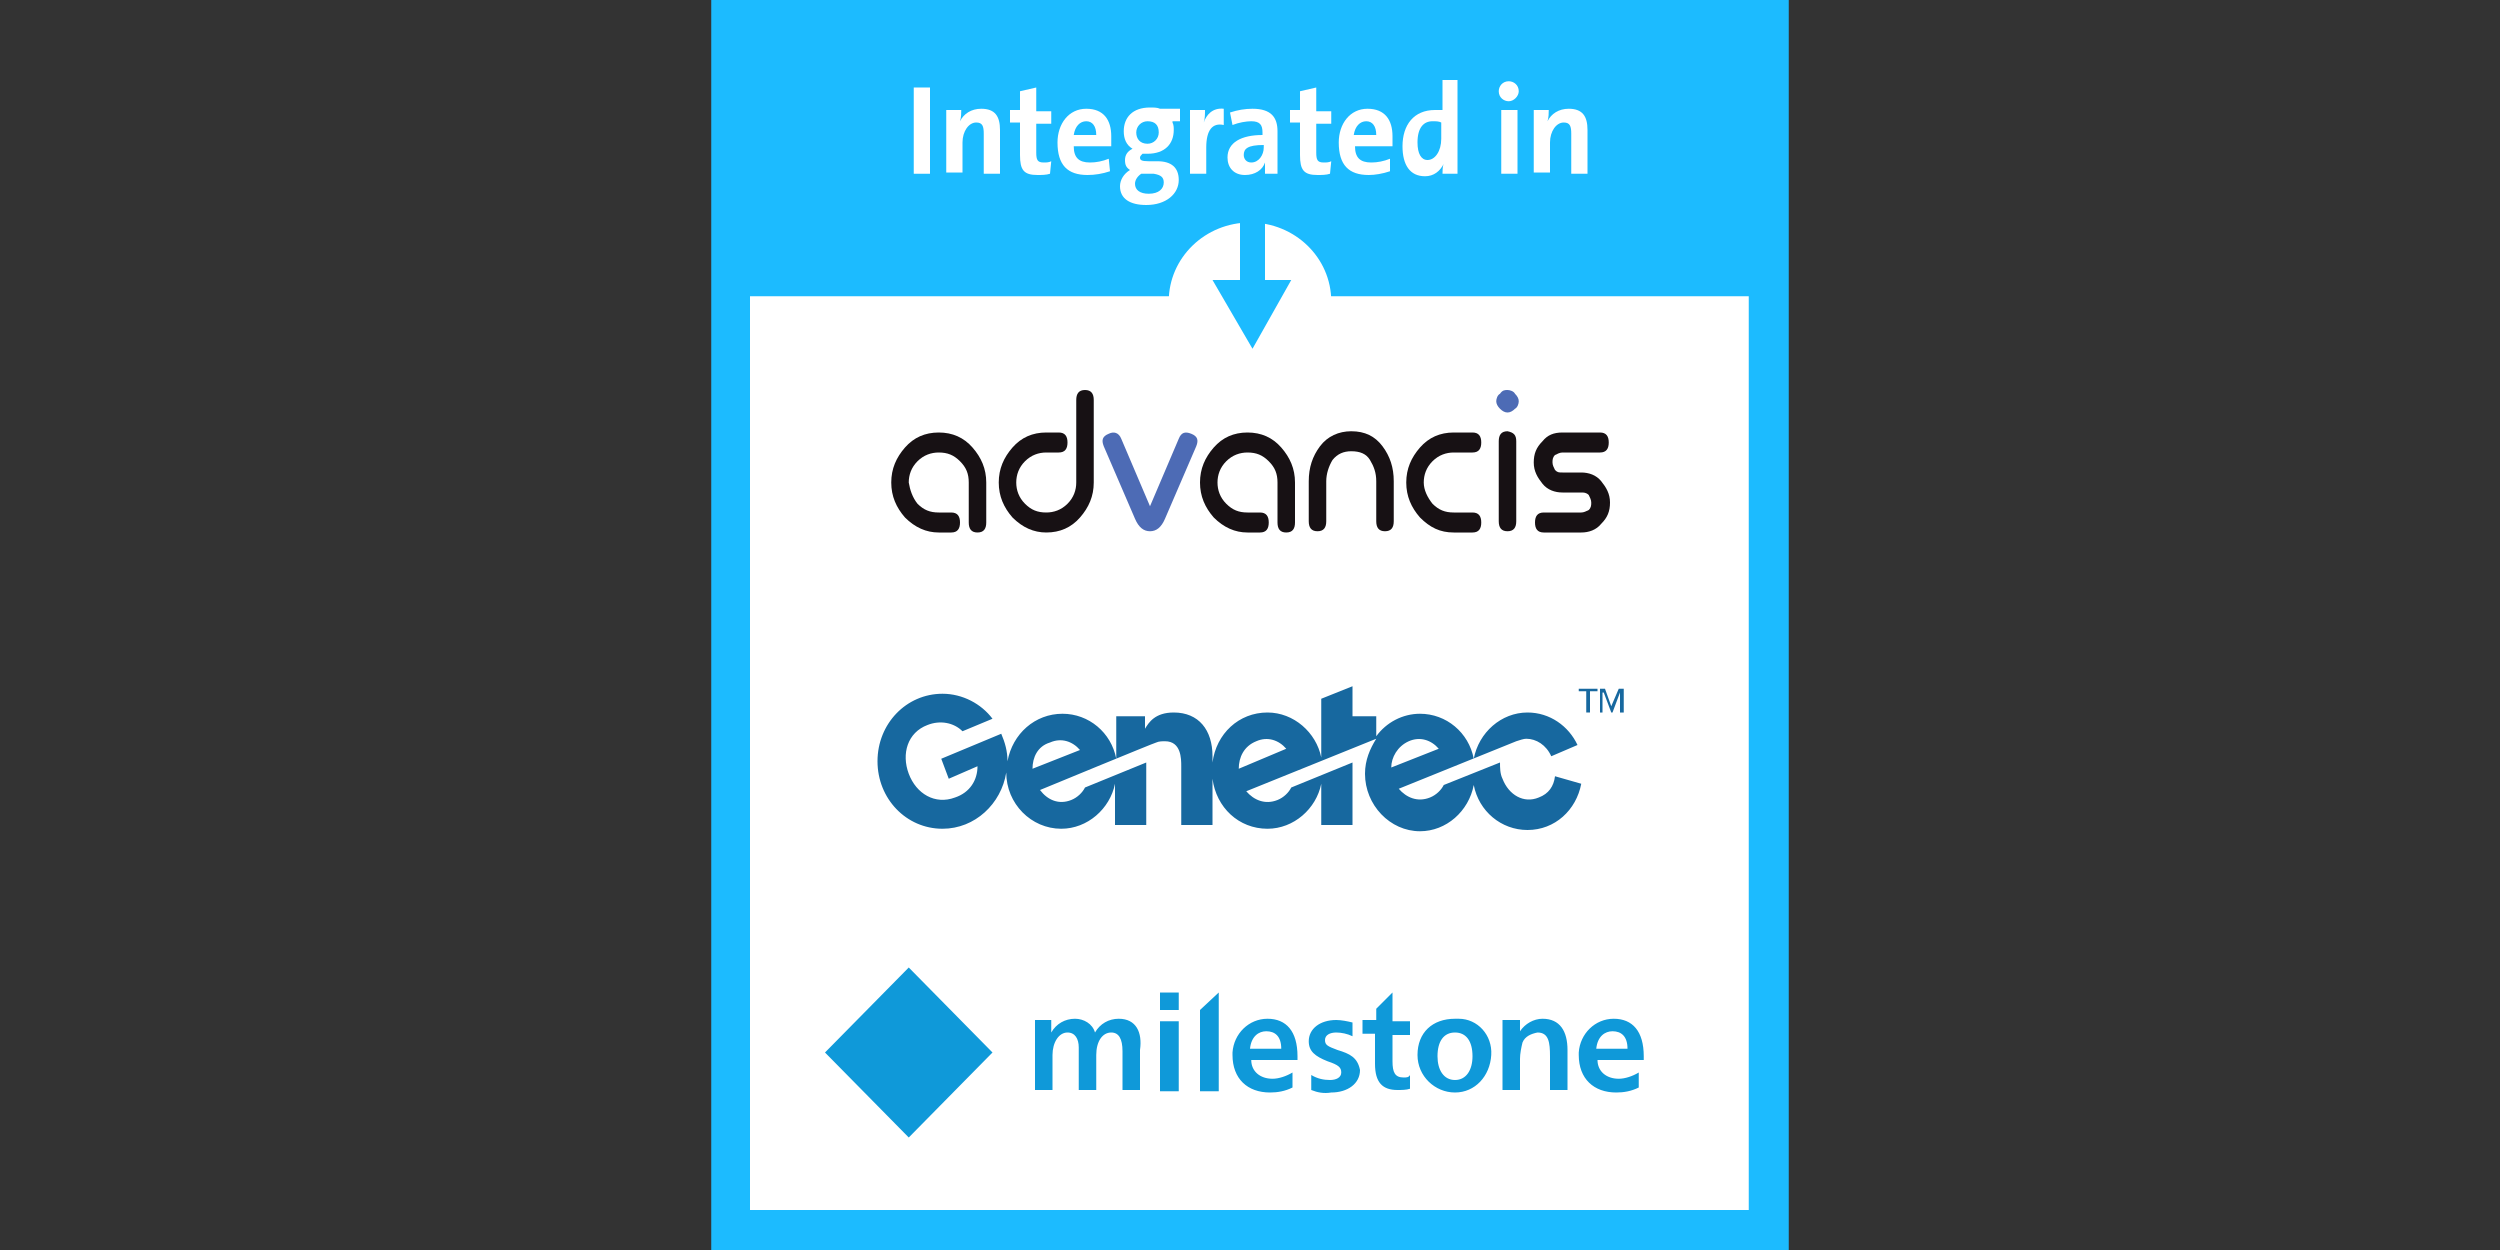 <?xml version="1.0" encoding="UTF-8"?>
<svg xmlns="http://www.w3.org/2000/svg" xmlns:xlink="http://www.w3.org/1999/xlink" version="1.1" id="Ebene_1" x="0px" y="0px" viewBox="0 0 200 100" style="enable-background:new 0 0 200 100;" xml:space="preserve">

<rect x="0" y="0" width="200" height="100" fill="#333333" stroke="none"/>

<g id="EN">
	<rect x="56.9" style="fill:#1CBBFF;" width="86.2" height="100"></rect>
	<rect x="60" y="23.7" style="fill:#FFFFFF;" width="79.9" height="73.1"></rect>
	<g>
		<path style="fill:#171114;" d="M73.4,40.3c0.5,0.5,1,0.7,1.7,0.7h1c0.5,0,0.7,0.3,0.7,0.8c0,0.5-0.2,0.8-0.7,0.8h-1    c-1,0-1.9-0.4-2.7-1.2c-0.7-0.8-1.1-1.7-1.1-2.8c0-1.1,0.4-2,1.1-2.8c0.7-0.8,1.6-1.2,2.7-1.2c1.1,0,2,0.4,2.7,1.2    c0.7,0.8,1.1,1.7,1.1,2.8v3.2c0,0.5-0.2,0.8-0.7,0.8c-0.5,0-0.7-0.3-0.7-0.8v-3.2c0-0.7-0.2-1.2-0.7-1.7c-0.5-0.5-1-0.7-1.7-0.7    c-0.6,0-1.2,0.2-1.7,0.7c-0.5,0.5-0.7,1.1-0.7,1.7C72.8,39.2,73,39.8,73.4,40.3L73.4,40.3z"></path>
		<path style="fill:#171114;" d="M82,40.3c0.5,0.5,1,0.7,1.7,0.7c0.6,0,1.2-0.2,1.7-0.7c0.5-0.5,0.7-1.1,0.7-1.7v-6.6    c0-0.5,0.2-0.8,0.7-0.8c0.5,0,0.7,0.3,0.7,0.8v6.6c0,1.1-0.4,2-1.1,2.8c-0.7,0.8-1.6,1.2-2.7,1.2c-1,0-1.9-0.4-2.7-1.2    c-0.7-0.8-1.1-1.7-1.1-2.8c0-1.1,0.4-2,1.1-2.8c0.7-0.8,1.6-1.2,2.7-1.2h1c0.5,0,0.7,0.3,0.7,0.8c0,0.5-0.2,0.8-0.7,0.8h-1    c-0.6,0-1.2,0.2-1.7,0.7c-0.5,0.5-0.7,1.1-0.7,1.7C81.3,39.2,81.5,39.8,82,40.3L82,40.3z"></path>
		<path style="fill:#4D6BB5;" d="M89.7,35.1l2.3,5.4l2.3-5.4c0.2-0.5,0.5-0.6,1-0.4c0.5,0.2,0.6,0.5,0.4,1l-2.5,5.8    c-0.3,0.7-0.7,1-1.2,1c-0.5,0-0.9-0.3-1.2-1l-2.5-5.8c-0.2-0.5-0.1-0.8,0.4-1C89.1,34.5,89.5,34.6,89.7,35.1L89.7,35.1z"></path>
		<path style="fill:#171114;" d="M98.1,40.3c0.5,0.5,1,0.7,1.7,0.7h1c0.5,0,0.7,0.3,0.7,0.8c0,0.5-0.2,0.8-0.7,0.8h-1    c-1,0-1.9-0.4-2.7-1.2c-0.7-0.8-1.1-1.7-1.1-2.8c0-1.1,0.4-2,1.1-2.8c0.7-0.8,1.6-1.2,2.7-1.2c1.1,0,2,0.4,2.7,1.2    c0.7,0.8,1.1,1.7,1.1,2.8v3.2c0,0.5-0.2,0.8-0.7,0.8c-0.5,0-0.7-0.3-0.7-0.8v-3.2c0-0.7-0.2-1.2-0.7-1.7c-0.5-0.5-1-0.7-1.7-0.7    c-0.6,0-1.2,0.2-1.7,0.7c-0.5,0.5-0.7,1.1-0.7,1.7C97.4,39.2,97.6,39.8,98.1,40.3L98.1,40.3z"></path>
		<path style="fill:#171114;" d="M105.4,42.5c-0.5,0-0.7-0.3-0.7-0.8v-3.2c0-1.1,0.3-2,0.9-2.8c0.6-0.8,1.5-1.2,2.5-1.2    c1.1,0,1.9,0.4,2.5,1.2c0.6,0.8,0.9,1.7,0.9,2.8v3.2c0,0.5-0.2,0.8-0.7,0.8c-0.5,0-0.7-0.3-0.7-0.8v-3.2c0-0.7-0.2-1.2-0.5-1.7    c-0.3-0.5-0.8-0.7-1.5-0.7c-0.6,0-1.1,0.2-1.5,0.7c-0.3,0.5-0.5,1.1-0.5,1.7v3.2C106.1,42.2,105.9,42.5,105.4,42.5L105.4,42.5z"></path>
		<path style="fill:#171114;" d="M114.6,40.3c0.5,0.5,1,0.7,1.7,0.7h1.5c0.5,0,0.7,0.3,0.7,0.8c0,0.5-0.2,0.8-0.7,0.8h-1.5    c-1.1,0-1.9-0.4-2.7-1.2c-0.7-0.8-1.1-1.7-1.1-2.8c0-1.1,0.4-2,1.1-2.8c0.7-0.8,1.6-1.2,2.7-1.2h1.5c0.5,0,0.7,0.3,0.7,0.8    c0,0.5-0.2,0.8-0.7,0.8h-1.5c-0.6,0-1.2,0.2-1.7,0.7c-0.5,0.5-0.7,1.1-0.7,1.7C113.9,39.2,114.2,39.8,114.6,40.3L114.6,40.3z"></path>
		<path style="fill:#4D6BB5;" d="M120.6,31.2c0.2,0,0.5,0.1,0.6,0.3c0.2,0.2,0.3,0.4,0.3,0.6c0,0.2-0.1,0.5-0.3,0.6    c-0.2,0.2-0.4,0.3-0.6,0.3c-0.2,0-0.4-0.1-0.6-0.3c-0.2-0.2-0.3-0.4-0.3-0.6c0-0.2,0.1-0.5,0.3-0.6    C120.2,31.2,120.4,31.2,120.6,31.2L120.6,31.2z"></path>
		<path style="fill:#171114;" d="M121.3,35.3v6.4c0,0.5-0.2,0.8-0.7,0.8c-0.5,0-0.7-0.3-0.7-0.8v-6.4c0-0.5,0.2-0.8,0.7-0.8    C121.1,34.6,121.3,34.8,121.3,35.3L121.3,35.3z"></path>
		<path style="fill:#171114;" d="M125,34.6h3c0.5,0,0.7,0.3,0.7,0.8c0,0.5-0.2,0.8-0.7,0.8h-3c-0.2,0-0.4,0.1-0.6,0.2    c-0.2,0.2-0.2,0.4-0.2,0.6c0,0.2,0.1,0.4,0.2,0.6c0.2,0.2,0.3,0.2,0.6,0.2h1.5c0.6,0,1.2,0.2,1.6,0.7c0.4,0.5,0.7,1,0.7,1.7    c0,0.7-0.2,1.2-0.7,1.7c-0.4,0.5-1,0.7-1.6,0.7h-3c-0.5,0-0.7-0.3-0.7-0.8c0-0.5,0.2-0.8,0.7-0.8h3c0.2,0,0.4-0.1,0.6-0.2    c0.2-0.2,0.2-0.4,0.2-0.6c0-0.2-0.1-0.4-0.2-0.6c-0.2-0.2-0.4-0.2-0.6-0.2H125c-0.6,0-1.2-0.2-1.6-0.7c-0.4-0.5-0.7-1-0.7-1.7    c0-0.7,0.2-1.2,0.7-1.7C123.8,34.8,124.3,34.6,125,34.6L125,34.6z"></path>
	</g>
	<path id="logo_new_copy_2_00000105394689818837836900000012276448037644354192_" style="fill:#0F99D9;" d="M96,87.3h1.5v-7.9   L96,80.8V87.3z M92.8,87.3h1.5v-5.6h-1.5V87.3z M92.8,80.8h1.5v-1.4h-1.5V80.8L92.8,80.8z M89.5,81.5c-0.8,0-1.5,0.4-1.9,1.1   c-0.2-0.7-0.9-1.1-1.6-1.1c-0.8,0-1.5,0.4-1.9,1.1h0c0-0.3,0-1,0-1h-1.3v5.6h1.4v-2.8c0-1,0.5-1.8,1.2-1.8c0.6,0,0.9,0.5,0.9,1.2   v3.4h1.4v-2.8c0-1.1,0.5-1.8,1.2-1.8c0.6,0,0.9,0.5,0.9,1.5v3.1h1.4V84C91.4,82.6,90.9,81.5,89.5,81.5L89.5,81.5z M116.4,81.5   c-1.8,0-3,1.1-3,2.9c0,1.7,1.4,3,3,3c1.6,0,2.8-1.3,2.9-3c0.1-1.6-1.1-2.9-2.6-2.9C116.6,81.5,116.5,81.5,116.4,81.5L116.4,81.5z    M116.4,86.4c-0.9,0-1.4-0.8-1.4-1.9c0-1.2,0.5-1.9,1.4-1.9c0.9,0,1.4,0.7,1.4,1.9C117.8,85.6,117.3,86.4,116.4,86.4z M123.4,81.5   c-0.7,0-1.4,0.4-1.8,1h0v-0.9l-1.4,0v5.6h1.4v-2.5c0-0.4,0.1-0.9,0.2-1.3c0.2-0.5,0.7-0.7,1.2-0.8c0.9,0,1,0.8,1,1.9v2.7h1.4V84   C125.4,82.5,124.8,81.5,123.4,81.5z M112.3,86.2c-0.7,0-0.9-0.4-0.9-1.3v-2.1h1.4v-1.1h-1.4v-2.3l-1.3,1.3v0.9H109v1.1h1v2.4   c0,1.5,0.6,2.1,1.8,2.1c0.3,0,0.7,0,1-0.1l0-1.1C112.7,86.2,112.5,86.2,112.3,86.2z M131.5,84.5c0-2-0.9-3-2.4-3   c-1.5,0-2.7,1.2-2.8,2.7c0,0.1,0,0.1,0,0.2c0,1.9,1.2,3,3,3c0.6,0,1.2-0.1,1.8-0.4l0-1.2c-0.5,0.3-1.1,0.5-1.6,0.5   c-1,0-1.7-0.6-1.7-1.5h3.7C131.5,84.7,131.5,84.6,131.5,84.5z M127.7,83.9c0.1-1,0.7-1.4,1.3-1.4c0.7,0,1.2,0.4,1.2,1.4H127.7z    M103.8,84.5c0-2-0.9-3-2.4-3c-1.5,0-2.7,1.2-2.8,2.7c0,0.1,0,0.1,0,0.2c0,1.9,1.2,3,3,3c0.6,0,1.2-0.1,1.8-0.4l0-1.2   c-0.5,0.3-1.1,0.5-1.6,0.5c-1,0-1.7-0.6-1.7-1.5h3.7C103.8,84.7,103.8,84.6,103.8,84.5L103.8,84.5z M100,83.9   c0.1-1,0.7-1.4,1.3-1.4c0.7,0,1.2,0.4,1.2,1.4H100L100,83.9z M107,84c-0.8-0.3-1-0.4-1-0.8s0.4-0.6,0.9-0.6c0.4,0,0.9,0.1,1.3,0.3   v-1.1c-0.4-0.1-0.9-0.2-1.3-0.2c-1.3,0-2.2,0.7-2.2,1.7c0,0.8,0.5,1.2,1.5,1.6c0.9,0.3,1.1,0.5,1.1,0.9s-0.4,0.6-0.9,0.6   c-0.5,0-1-0.1-1.5-0.4v1.2c0.5,0.2,1,0.3,1.6,0.2c1.3,0,2.3-0.7,2.3-1.8C108.6,84.6,108,84.3,107,84L107,84z M72.7,91L66,84.2   l6.7-6.8l6.7,6.8L72.7,91z"></path>
	<g id="genetec_00000029023494043498702160000003968962077537973659_">
		<path style="fill:#17689F;" d="M124.4,62.1c-0.1,0.8-0.5,1.4-1.3,1.7c-1.2,0.5-2.4-0.2-2.9-1.5c-0.2-0.4-0.2-0.9-0.2-1.3l-4.5,1.8    c-0.2,0.4-0.6,0.8-1.1,1c-1,0.4-1.9,0-2.5-0.7l9.4-3.8c0.3-0.1,0.6-0.2,0.8-0.2c0.8,0,1.6,0.5,2,1.4l2.1-0.9    c-0.7-1.5-2.2-2.6-4-2.6c-2.1,0-3.9,1.6-4.3,3.7c-0.4-2.1-2.2-3.6-4.3-3.6c-1.4,0-2.7,0.7-3.5,1.8v-1.6h-1.9v-2.4l-2.5,1v4.7    c-0.4-2-2.2-3.6-4.3-3.6c-2.3,0-4.1,1.7-4.4,4v-0.5c0-2.1-1.1-3.5-3.1-3.5c-1.5,0-2,0.8-2.3,1.3v-1h-2.3v3.4    c-0.4-2.1-2.2-3.6-4.3-3.6c-2.2,0-4,1.6-4.4,3.8c0-0.8-0.2-1.5-0.5-2.2l-4.8,2l0.6,1.6l2.3-1c0,1.1-0.6,2.1-1.8,2.5    c-1.6,0.6-3.1-0.3-3.7-1.9c-0.6-1.6-0.1-3.3,1.5-3.9c1-0.4,2.1-0.2,2.8,0.5l2.4-1c-0.9-1.2-2.4-2-4-2c-2.9,0-5.2,2.4-5.2,5.4    c0,3,2.3,5.4,5.2,5.4c2.6,0,4.7-2,5.1-4.5c0,2.5,2,4.5,4.4,4.5c2.1,0,3.9-1.6,4.3-3.6v3.3h2.5c0,0,0-4.9,0-5l-4.9,2    c-0.2,0.4-0.6,0.8-1.1,1c-1,0.4-1.9,0-2.5-0.8c0,0,9.2-3.8,9.3-3.8c0.2-0.1,0.5-0.1,0.7-0.1c1.3,0,1.3,1.4,1.3,2v4.7h2.5v-3.7    c0.3,2.3,2.1,4,4.4,4c2.1,0,3.9-1.6,4.3-3.6v3.3h2.5v-5l-4.9,2c-0.2,0.4-0.6,0.8-1.1,1c-1,0.4-1.9,0-2.5-0.7l10.4-4.2    c-0.5,0.8-0.9,1.7-0.9,2.8c0,2.5,2,4.6,4.4,4.6c2.1,0,3.9-1.6,4.3-3.7c0.4,2.1,2.2,3.6,4.3,3.6c2.2,0,3.9-1.6,4.3-3.7L124.4,62.1z     M82.6,61.5c0-0.9,0.4-1.8,1.4-2.1c0.9-0.4,1.8-0.1,2.4,0.6L82.6,61.5z M99.1,61.5c0-0.9,0.4-1.8,1.4-2.2c0.9-0.4,1.8-0.1,2.4,0.6    L99.1,61.5z M112.7,59.3c0.9-0.4,1.8-0.1,2.4,0.6l-3.8,1.5C111.3,60.6,111.8,59.7,112.7,59.3"></path>
		<polygon style="fill:#17689F;" points="126.9,55.3 126.3,55.3 126.3,55.1 127.8,55.1 127.8,55.3 127.2,55.3 127.2,57 126.9,57       "></polygon>
		<polygon style="fill:#17689F;" points="128,55.1 128.4,55.1 128.9,56.5 128.9,56.5 129.5,55.1 129.9,55.1 129.9,57 129.6,57     129.6,55.4 129.6,55.4 129,57 128.9,57 128.3,55.4 128.2,55.4 128.2,57 128,57   "></polygon>
	</g>
	<g>
		<path style="fill:#FFFFFF;" d="M73.1,13.9V7h1.3v6.9H73.1z"></path>
		<path style="fill:#FFFFFF;" d="M78.7,13.9v-3.2c0-0.6-0.1-0.9-0.6-0.9c-0.6,0-1.1,0.7-1.1,1.6v2.4h-1.3V8.8h1.2    c0,0.2,0,0.6-0.1,0.9h0c0.3-0.6,0.9-1,1.7-1c1.1,0,1.5,0.6,1.5,1.7v3.5H78.7z"></path>
		<path style="fill:#FFFFFF;" d="M84,13.9c-0.3,0.1-0.7,0.1-1,0.1c-1.1,0-1.4-0.4-1.4-1.6V9.8h-0.8v-1h0.8V7.3l1.3-0.3v1.9h1.2v1    h-1.2v2.3c0,0.6,0.1,0.8,0.6,0.8c0.2,0,0.4,0,0.6-0.1L84,13.9z"></path>
		<path style="fill:#FFFFFF;" d="M88.8,13.7C88.2,13.9,87.6,14,87,14c-1.6,0-2.4-0.8-2.4-2.6c0-1.5,0.9-2.7,2.3-2.7    c1.4,0,2,0.9,2,2.2c0,0.4,0,0.8,0,0.8h-3c0,0.9,0.4,1.3,1.3,1.3c0.5,0,1-0.1,1.5-0.3L88.8,13.7z M87.7,10.8c0-0.7-0.3-1.1-0.8-1.1    c-0.5,0-0.9,0.4-1,1.1H87.7z"></path>
		<path style="fill:#FFFFFF;" d="M93.8,9.8c0.1,0.2,0.1,0.4,0.1,0.6c0,1.1-0.7,1.9-2.1,1.9c-0.1,0-0.2,0-0.4,0    c-0.1,0.1-0.2,0.2-0.2,0.3c0,0.2,0.1,0.3,0.7,0.3l0.7,0c1.1,0,1.7,0.5,1.7,1.5c0,1.1-1,2-2.6,2c-1.3,0-2.1-0.5-2.1-1.5    c0-0.5,0.3-1,0.8-1.3c-0.3-0.2-0.4-0.4-0.4-0.8c0-0.4,0.2-0.7,0.6-0.9h0c-0.5-0.3-0.7-0.8-0.7-1.4c0-1.1,0.7-1.9,2.1-1.9    c0.3,0,0.6,0,0.8,0.1h1.6v1H93.8z M91.3,13.9L91.3,13.9c-0.3,0.2-0.5,0.5-0.5,0.8c0,0.5,0.4,0.8,1.1,0.8c0.8,0,1.2-0.4,1.2-0.9    c0-0.4-0.2-0.6-0.8-0.7l-0.7,0L91.3,13.9z M91.8,9.7c-0.5,0-0.9,0.4-0.9,0.9c0,0.5,0.3,0.9,0.9,0.9c0.5,0,0.9-0.4,0.9-0.9    C92.7,10,92.4,9.7,91.8,9.7z"></path>
		<path style="fill:#FFFFFF;" d="M97.9,10c-0.9-0.2-1.4,0.4-1.4,1.8v2.1h-1.3V8.8h1.2c0,0.3,0,0.7-0.1,1h0c0.2-0.6,0.7-1.2,1.6-1.1    L97.9,10z"></path>
		<path style="fill:#FFFFFF;" d="M101.2,13.9c0-0.3,0-0.6,0-0.9l0,0c-0.2,0.6-0.8,1-1.6,1c-0.9,0-1.4-0.6-1.4-1.4    c0-1.2,1.1-1.8,2.8-1.8v-0.2c0-0.6-0.2-0.9-0.9-0.9c-0.4,0-1,0.1-1.5,0.3l-0.2-1c0.6-0.2,1.2-0.3,1.8-0.3c1.5,0,2,0.7,2,1.8v2.1    c0,0.4,0,0.9,0,1.3H101.2z M101.1,11.6c-1.3,0-1.6,0.3-1.6,0.8c0,0.3,0.2,0.6,0.6,0.6c0.6,0,1-0.6,1-1.2V11.6z"></path>
		<path style="fill:#FFFFFF;" d="M106.4,13.9c-0.3,0.1-0.7,0.1-1,0.1c-1.1,0-1.4-0.4-1.4-1.6V9.8h-0.8v-1h0.8V7.3l1.3-0.3v1.9h1.2v1    h-1.2v2.3c0,0.6,0.1,0.8,0.6,0.8c0.2,0,0.4,0,0.6-0.1L106.4,13.9z"></path>
		<path style="fill:#FFFFFF;" d="M111.2,13.7c-0.6,0.2-1.2,0.3-1.7,0.3c-1.6,0-2.4-0.8-2.4-2.6c0-1.5,0.9-2.7,2.3-2.7    c1.4,0,2,0.9,2,2.2c0,0.4,0,0.8,0,0.8h-3c0,0.9,0.4,1.3,1.3,1.3c0.5,0,1-0.1,1.5-0.3L111.2,13.7z M110.1,10.8    c0-0.7-0.3-1.1-0.8-1.1c-0.5,0-0.9,0.4-1,1.1H110.1z"></path>
		<path style="fill:#FFFFFF;" d="M115.4,13.9c0-0.2,0-0.6,0.1-0.8h0c-0.3,0.6-0.8,1-1.5,1c-1.2,0-1.8-0.9-1.8-2.4    c0-1.7,0.9-2.9,2.6-2.9c0.2,0,0.4,0,0.6,0V6.4h1.2v7.5H115.4z M115.3,9.8c-0.2-0.1-0.4-0.1-0.7-0.1c-0.7,0-1.2,0.5-1.2,1.7    c0,0.9,0.3,1.4,0.8,1.4c0.6,0,1.1-0.7,1.1-1.7V9.8z"></path>
		<path style="fill:#FFFFFF;" d="M120.7,8.1c-0.4,0-0.8-0.3-0.8-0.8c0-0.4,0.3-0.8,0.8-0.8c0.4,0,0.8,0.3,0.8,0.8    C121.5,7.7,121.1,8.1,120.7,8.1z M120.1,13.9V8.8h1.3v5.1H120.1z"></path>
		<path style="fill:#FFFFFF;" d="M125.7,13.9v-3.2c0-0.6-0.1-0.9-0.6-0.9c-0.6,0-1.1,0.7-1.1,1.6v2.4h-1.3V8.8h1.2    c0,0.2,0,0.6-0.1,0.9h0c0.3-0.6,0.9-1,1.7-1c1.1,0,1.5,0.6,1.5,1.7v3.5H125.7z"></path>
	</g>
	<g>
		<ellipse style="fill:#FFFFFF;" cx="100" cy="24.1" rx="6.5" ry="6.3"></ellipse>
		<g>
			<line style="fill:none;stroke:#1CBBFF;stroke-width:2;stroke-miterlimit:10;" x1="100.2" y1="23.3" x2="100.2" y2="16.7"></line>
			<polygon style="fill:#1CBBFF;" points="103.3,22.4 100.2,27.9 97,22.4    "></polygon>
		</g>
	</g>
</g>
</svg>
